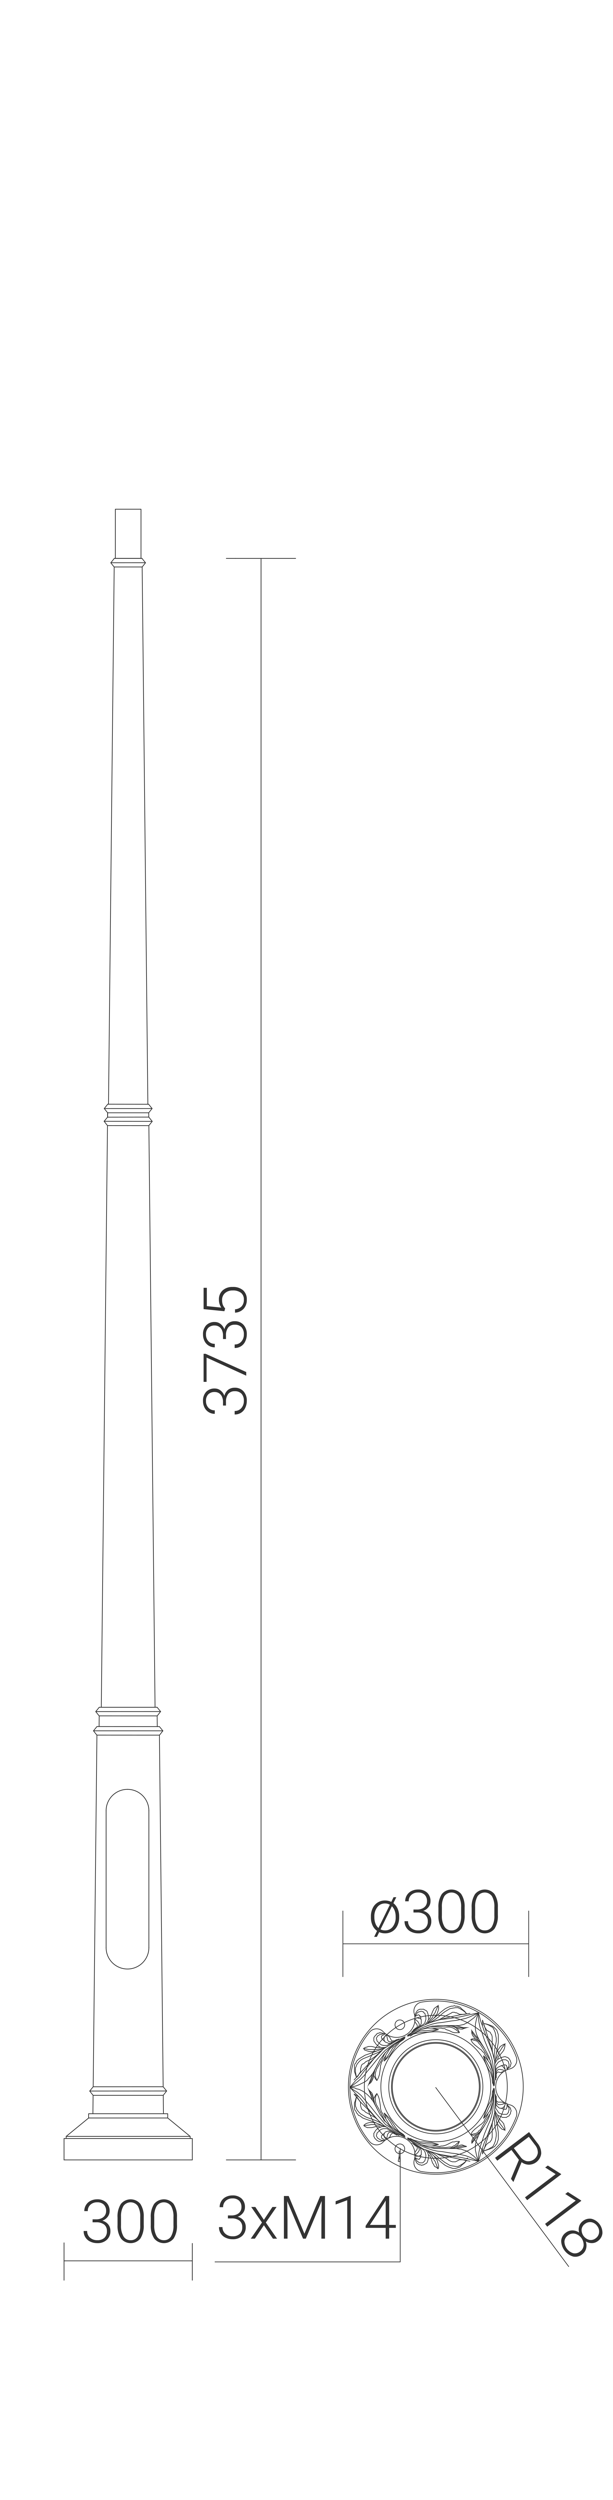 <svg xmlns="http://www.w3.org/2000/svg" viewBox="0 0 122.653 469.037" preserveAspectRatio="xMinYMin" height="500px">
  <title>SP-3W</title>
  <g>
    <path d="M87.15,417.447l26.67,35.889" style="fill: none;stroke: #333;stroke-miterlimit: 10;stroke-width: 0.142px"/>
    <polyline points="80.076 429.589 80.076 452.366 42.965 452.366" style="fill: none;stroke: #333;stroke-miterlimit: 10;stroke-width: 0.142px"/>
    <path d="M101.503,417.345a14.301,14.301,0,1,0-14.301,14.298,14.305,14.305,0,0,0,14.301-14.298" style="fill: none;stroke: #333;stroke-miterlimit: 10;stroke-width: 0.142px"/>
    <line x1="96.541" y1="403.974" x2="96.541" y2="405.096" style="fill: none;stroke: #333;stroke-miterlimit: 10;stroke-width: 0.142px"/>
    <polyline points="101.032 408.771 101.032 409.179 100.93 409.689 100.828 409.894 100.828 409.996 100.522 410.404 99.909 411.119 99.807 411.221 99.705 411.425 99.603 411.629 99.603 411.833" style="fill: none;stroke: #333;stroke-miterlimit: 10;stroke-width: 0.142px"/>
    <polyline points="98.99 412.445 99.399 411.425 99.603 411.017 99.807 410.506 100.113 410.098 100.419 409.587 101.032 408.771 100.726 408.873 100.113 409.281 99.909 409.587 99.705 409.894 99.501 410.2 99.297 410.812" style="fill: none;stroke: #333;stroke-miterlimit: 10;stroke-width: 0.142px"/>
    <polyline points="96.541 403.974 97.153 405.913 97.766 407.852 98.378 409.792 98.888 411.833" style="fill: none;stroke: #333;stroke-miterlimit: 10;stroke-width: 0.142px"/>
    <polyline points="96.745 404.688 97.255 404.79 97.766 404.994 98.276 405.3 98.48 405.402 98.684 405.607 98.888 406.015 99.092 406.525 99.195 407.138 99.297 407.648 99.297 408.261 99.195 408.771 98.99 409.792 98.99 410.302 98.888 410.914 98.888 411.935" style="fill: none;stroke: #333;stroke-miterlimit: 10;stroke-width: 0.142px"/>
    <polyline points="96.745 404.688 96.847 405.096 97.051 405.505 97.255 405.811 97.357 406.015 97.561 406.117 97.868 406.321 98.072 406.423 98.174 406.627 98.276 406.832 98.378 406.934 98.48 407.342 98.48 409.894 98.582 410.71" style="fill: none;stroke: #333;stroke-miterlimit: 10;stroke-width: 0.142px"/>
    <polyline points="96.745 404.688 97.357 404.79 97.97 404.994 98.48 405.198 98.786 405.402 98.99 405.607 99.399 406.015 99.501 406.321 99.603 406.627 99.705 406.934 99.705 408.465 99.603 409.077 99.399 410.2 98.99 412.65" style="fill: none;stroke: #333;stroke-miterlimit: 10;stroke-width: 0.142px"/>
    <polyline points="93.377 405.505 92.764 405.709 92.56 405.811 92.254 405.811 91.641 405.709 91.131 405.505" style="fill: none;stroke: #333;stroke-miterlimit: 10;stroke-width: 0.142px"/>
    <polyline points="90.212 405.096 91.743 405.505 92.152 405.505 92.56 405.607 92.968 405.607 93.377 405.505 92.764 405.505 92.254 405.402 91.233 405.096" style="fill: none;stroke: #333;stroke-miterlimit: 10;stroke-width: 0.142px"/>
    <polyline points="87.762 405.913 86.844 405.709 86.436 405.607 85.517 405.607 85.007 405.709 84.088 405.913" style="fill: none;stroke: #333;stroke-miterlimit: 10;stroke-width: 0.142px"/>
    <polyline points="83.067 403.259 83.067 402.851 83.271 402.442 83.374 402.34 83.475 402.136 83.578 402.034 83.782 401.932 83.986 401.83 84.803 401.83 84.905 401.932 85.109 402.034 85.313 402.136 85.415 402.238 85.517 402.442 85.619 402.749 85.721 403.157 85.721 403.974 85.619 404.076 85.619 404.28 85.313 404.586 85.109 404.892" style="fill: none;stroke: #333;stroke-miterlimit: 10;stroke-width: 0.142px"/>
    <polyline points="82.353 406.321 82.863 406.015 83.271 405.709 83.475 405.505 83.68 405.402 83.782 405.198 83.884 405.096 83.884 404.79 83.782 404.586 83.68 404.382 83.374 404.076 82.965 403.769 82.965 404.076 83.067 404.382 83.169 404.586 83.271 404.688 83.475 404.994 83.475 405.402 83.374 405.505 83.169 405.607 83.067 405.709 82.659 406.015" style="fill: none;stroke: #333;stroke-miterlimit: 10;stroke-width: 0.142px"/>
    <polyline points="82.965 403.361 83.169 403.055 83.374 402.749 83.475 402.544 83.68 402.442 83.782 402.34 83.986 402.34 84.19 402.238 84.394 402.238 84.598 402.34 84.7 402.34 84.803 402.544 85.007 402.647 85.109 403.055 85.211 403.463 85.211 403.871 85.109 404.178 85.007 404.586 84.803 404.79 84.496 404.994 83.782 405.402" style="fill: none;stroke: #333;stroke-miterlimit: 10;stroke-width: 0.142px"/>
    <polyline points="82.965 403.667 83.578 403.565 83.782 403.667 83.986 403.667 84.19 403.769 84.292 403.974 84.292 404.688 84.19 404.892 84.088 405.096 83.986 405.3 83.782 405.402 83.578 405.607 83.169 405.811" style="fill: none;stroke: #333;stroke-miterlimit: 10;stroke-width: 0.142px"/>
    <polyline points="84.292 403.974 84.19 403.667 84.19 403.361 83.986 403.157 83.986 403.055 83.884 403.055 83.782 402.953 83.68 402.953 83.475 403.055 83.271 403.157 82.965 403.361" style="fill: none;stroke: #333;stroke-miterlimit: 10;stroke-width: 0.142px"/>
    <polyline points="91.948 406.525 91.743 406.117 91.641 405.913 91.437 405.811 91.335 405.607 90.723 405.3 90.212 405.198 89.804 405.198 88.885 405.096" style="fill: none;stroke: #333;stroke-miterlimit: 10;stroke-width: 0.142px"/>
    <polyline points="94.091 402.647 92.05 402.953 90.11 403.361 88.069 403.871 86.129 404.484" style="fill: none;stroke: #333;stroke-miterlimit: 10;stroke-width: 0.142px"/>
    <polyline points="93.377 402.749 92.968 402.851 91.948 402.851 91.743 402.749 91.335 402.544 91.131 402.544 90.927 402.442 90.518 402.442 90.212 402.647 89.396 403.055 87.967 403.871 87.15 404.178" style="fill: none;stroke: #333;stroke-miterlimit: 10;stroke-width: 0.142px"/>
    <polyline points="91.948 406.525 90.927 406.525 90.518 406.423 89.906 406.117 89.294 405.913 88.987 405.709 88.579 405.709 88.273 405.607 86.538 405.607" style="fill: none;stroke: #333;stroke-miterlimit: 10;stroke-width: 0.142px"/>
    <polyline points="91.948 406.525 91.335 406.015 90.723 405.607 90.416 405.505 90.008 405.402 89.192 405.402 87.661 405.3 86.129 405.3" style="fill: none;stroke: #333;stroke-miterlimit: 10;stroke-width: 0.142px"/>
    <polyline points="94.397 406.117 94.397 406.627 94.499 406.934 94.601 407.138 95.01 407.648 95.418 408.056" style="fill: none;stroke: #333;stroke-miterlimit: 10;stroke-width: 0.142px"/>
    <path d="M80.975,404.943a.97.97,0,1,0-.97.969.97.97,0,0,0,.97-.969" style="fill: none;stroke: #333;stroke-miterlimit: 10;stroke-width: 0.142px"/>
    <path d="M76.664,406.317a1.818,1.818,0,0,0-2.718.096" style="fill: none;stroke: #333;stroke-miterlimit: 10;stroke-width: 0.142px"/>
    <polyline points="76.943 412.139 77.453 411.629 77.964 411.119 78.78 409.894 79.188 409.281 79.699 408.771 79.903 408.465 80.822 407.852" style="fill: none;stroke: #333;stroke-miterlimit: 10;stroke-width: 0.142px"/>
    <polyline points="76.841 412.241 77.147 411.323 77.249 410.914 77.555 410.506 77.76 410.098 78.066 409.689 78.78 409.077" style="fill: none;stroke: #333;stroke-miterlimit: 10;stroke-width: 0.142px"/>
    <polyline points="76.841 412.241 77.76 410.914 78.168 410.302 78.576 409.587 79.699 408.465 80.311 408.056 81.026 407.648" style="fill: none;stroke: #333;stroke-miterlimit: 10;stroke-width: 0.142px"/>
    <polyline points="76.943 409.587 75.922 409.792 75.31 409.894 73.779 409.894 72.758 409.689 72.962 409.996 73.268 410.098 73.575 410.2 73.983 410.302 74.697 410.302 75.31 410.2" style="fill: none;stroke: #333;stroke-miterlimit: 10;stroke-width: 0.142px"/>
    <polyline points="72.758 409.689 73.064 409.485 73.473 409.383 73.677 409.281 74.391 409.281 75.208 409.485 75.922 409.485 76.126 409.383" style="fill: none;stroke: #333;stroke-miterlimit: 10;stroke-width: 0.142px"/>
    <polyline points="76.943 408.261 76.637 407.954 76.433 407.75 76.331 407.546 76.331 407.24 76.535 407.036 76.841 406.934 77.045 406.73" style="fill: none;stroke: #333;stroke-miterlimit: 10;stroke-width: 0.142px"/>
    <polyline points="77.045 406.73 76.739 406.73 76.331 406.832 76.126 406.832 75.922 406.934 75.82 407.036 75.616 407.138 75.514 407.24 75.412 407.444 75.31 407.648 75.31 407.75 75.412 407.954 75.412 408.158 76.024 408.771 76.331 408.975 76.739 409.077 77.453 409.077 77.76 408.873 78.474 408.567" style="fill: none;stroke: #333;stroke-miterlimit: 10;stroke-width: 0.142px"/>
    <polyline points="79.903 407.75 79.393 407.954 78.882 408.261 78.678 408.363 77.964 408.363 77.76 408.261 77.657 408.158 77.555 407.954 77.453 407.444 77.351 406.934" style="fill: none;stroke: #333;stroke-miterlimit: 10;stroke-width: 0.142px"/>
    <polyline points="77.351 406.934 77.657 407.138 77.862 407.342 78.066 407.546 78.066 407.648 78.27 407.954 78.372 408.158 78.882 408.158 79.495 407.852" style="fill: none;stroke: #333;stroke-miterlimit: 10;stroke-width: 0.142px"/>
    <polyline points="77.249 406.934 76.943 407.342 76.841 407.648 76.841 408.056 76.943 408.158 77.045 408.363 77.249 408.465 77.555 408.567 77.76 408.669 78.066 408.669 78.27 408.567 79.087 408.158" style="fill: none;stroke: #333;stroke-miterlimit: 10;stroke-width: 0.142px"/>
    <polyline points="76.943 406.73 76.126 406.525 75.922 406.525 75.82 406.627 75.616 406.627 75.412 406.73 75.31 406.934 75.106 407.036 75.004 407.24 74.901 407.342 74.8 407.546 74.8 408.158 74.901 408.363 75.004 408.465 75.208 408.771 75.514 409.077 75.82 409.281 76.229 409.485 76.943 409.485 77.351 409.383" style="fill: none;stroke: #333;stroke-miterlimit: 10;stroke-width: 0.142px"/>
    <path d="M76.664,406.317a3.697,3.697,0,0,0,6.223-3.592" style="fill: none;stroke: #333;stroke-miterlimit: 10;stroke-width: 0.142px"/>
    <polyline points="87.762 405.913 86.334 406.321 85.517 406.423 84.803 406.423 83.374 406.627 82.965 406.73 82.659 406.832 82.047 407.24" style="fill: none;stroke: #333;stroke-miterlimit: 10;stroke-width: 0.142px"/>
    <polyline points="87.762 405.913 86.231 406.015 85.415 406.117 84.7 406.117 83.884 406.219 83.578 406.321 83.169 406.525 81.74 407.138" style="fill: none;stroke: #333;stroke-miterlimit: 10;stroke-width: 0.142px"/>
    <polyline points="93.377 402.749 92.968 402.238 92.458 401.83 92.05 401.422 91.743 401.32 91.437 401.218 91.131 401.218 90.927 401.115 90.621 401.218 90.314 401.218 90.008 401.32 89.702 401.422 89.09 401.728 88.681 402.034 88.171 402.442 87.252 403.259 85.415 404.79" style="fill: none;stroke: #333;stroke-miterlimit: 10;stroke-width: 0.142px"/>
    <polyline points="93.377 402.749 92.968 402.34 92.56 402.034 92.05 401.728 91.845 401.626 91.641 401.524 91.131 401.524 90.518 401.626 90.008 401.728 88.987 402.34 88.579 402.647 87.762 403.361 87.354 403.667 86.946 403.974 86.027 404.484" style="fill: none;stroke: #333;stroke-miterlimit: 10;stroke-width: 0.142px"/>
    <polyline points="85.517 404.688 86.129 403.871 86.538 403.463 86.742 402.953 87.048 402.544 87.252 402.034 87.661 401.115 87.354 401.32 86.946 401.626 86.844 401.728 86.742 401.932 86.538 402.34 86.231 403.157 86.129 403.361 86.027 403.565 85.925 403.769 85.721 403.871" style="fill: none;stroke: #333;stroke-miterlimit: 10;stroke-width: 0.142px"/>
    <polyline points="87.661 401.115 87.762 401.422 87.762 401.728 87.661 402.136 87.558 402.442 87.456 402.749 87.252 403.055 86.844 403.565" style="fill: none;stroke: #333;stroke-miterlimit: 10;stroke-width: 0.142px"/>
    <path d="M84.328,400.42a1.817,1.817,0,0,0-1.441,2.305" style="fill: none;stroke: #333;stroke-miterlimit: 10;stroke-width: 0.142px"/>
    <polyline points="95.724 402.544 92.05 403.361 90.11 403.667 88.273 403.871 87.354 404.076 86.436 404.382 85.619 404.688 84.7 405.096 83.884 405.505 83.067 406.015 81.536 407.036" style="fill: none;stroke: #333;stroke-miterlimit: 10;stroke-width: 0.142px"/>
    <polyline points="95.724 402.544 95.112 403.259 94.805 403.565 94.397 403.871 93.989 404.178 93.581 404.484 92.764 404.892 92.254 404.994 91.845 405.096 87.967 405.096 86.946 405.198 86.538 405.198 86.027 405.3 84.19 405.913 83.374 406.321 81.638 407.24" style="fill: none;stroke: #333;stroke-miterlimit: 10;stroke-width: 0.142px"/>
    <polyline points="95.724 402.544 94.908 402.953 93.989 403.361 93.172 403.667 92.254 403.871 91.233 404.076 90.314 404.178 88.477 404.484 87.456 404.586 86.538 404.79 85.619 405.096 84.803 405.402 83.884 405.811 83.067 406.219 81.434 407.24" style="fill: none;stroke: #333;stroke-miterlimit: 10;stroke-width: 0.142px"/>
    <path d="M103.29,411.364a17.185,17.185,0,0,0-18.962-10.944" style="fill: none;stroke: #333;stroke-miterlimit: 10;stroke-width: 0.142px"/>
    <polyline points="94.193 407.852 94.908 408.056 95.316 408.158 95.622 408.363 95.826 408.669 96.132 408.975 96.541 409.587 98.174 412.241" style="fill: none;stroke: #333;stroke-miterlimit: 10;stroke-width: 0.142px"/>
    <polyline points="94.193 407.852 94.499 408.465 95.01 408.975 96.03 409.792 96.337 409.996 96.541 410.302 96.847 410.506 96.949 410.812 97.357 411.425 97.664 412.037" style="fill: none;stroke: #333;stroke-miterlimit: 10;stroke-width: 0.142px"/>
    <polyline points="96.235 408.669 95.214 407.444 94.908 407.138 94.703 406.832 94.499 406.525 94.397 406.117 94.703 406.525 95.01 406.934 95.724 407.75" style="fill: none;stroke: #333;stroke-miterlimit: 10;stroke-width: 0.142px"/>
    <polyline points="94.193 407.852 94.601 407.75 94.805 407.75 95.01 407.852 95.214 407.852 95.418 407.954 95.826 408.261 96.132 408.567 96.439 408.975 96.949 409.689" style="fill: none;stroke: #333;stroke-miterlimit: 10;stroke-width: 0.142px"/>
    <polyline points="99.195 416.018 99.195 414.895 99.297 414.589 99.297 414.385 99.399 414.181 99.501 414.079 99.603 413.976 99.705 413.874 100.113 413.874 100.624 413.976 101.032 414.181" style="fill: none;stroke: #333;stroke-miterlimit: 10;stroke-width: 0.142px"/>
    <polyline points="101.032 414.181 100.419 414.385 100.317 414.487 100.113 414.487 99.705 414.385 99.603 414.385 99.501 414.487 99.399 414.589 99.297 414.793 99.297 415.61" style="fill: none;stroke: #333;stroke-miterlimit: 10;stroke-width: 0.142px"/>
    <path d="M102.41,417.396a.969.969,0,1,0,0,0" style="fill: none;stroke: #333;stroke-miterlimit: 10;stroke-width: 0.142px"/>
    <polyline points="96.745 423.673 97.357 423.061 97.664 422.653 97.97 422.244 98.174 421.836 98.276 421.428 98.582 420.509" style="fill: none;stroke: #333;stroke-miterlimit: 10;stroke-width: 0.142px"/>
    <polyline points="100.215 421.632 100.522 421.734 100.828 421.836 101.236 421.836 101.338 421.734 101.338 421.632 101.44 421.428 101.44 420.815 101.542 421.122 101.746 421.428 101.848 421.632 101.848 422.04 101.746 422.244 101.746 422.449 101.644 422.55 101.542 422.755 101.338 422.857 100.624 422.857 100.215 422.755 99.807 422.55 99.603 422.244 99.399 421.938 99.195 421.632 99.195 420.509" style="fill: none;stroke: #333;stroke-miterlimit: 10;stroke-width: 0.142px"/>
    <polyline points="101.134 420.713 100.93 421.224 100.726 421.428 100.624 421.53 100.419 421.632 100.011 421.632 99.807 421.53 99.603 421.326 99.399 421.122 99.195 420.713 99.195 419.795" style="fill: none;stroke: #333;stroke-miterlimit: 10;stroke-width: 0.142px"/>
    <polyline points="101.032 420.611 100.726 420.509 100.419 420.407 99.603 420.407 99.501 420.305 99.399 420.203 99.297 420.101 99.297 419.182" style="fill: none;stroke: #333;stroke-miterlimit: 10;stroke-width: 0.142px"/>
    <polyline points="101.44 420.917 101.746 421.224 102.053 421.53 102.155 421.632 102.155 421.836 102.257 422.04 102.257 422.244 102.155 422.449 102.155 422.653 102.053 422.857 101.951 422.959 101.848 423.163 101.44 423.367 101.338 423.469 100.522 423.469 100.215 423.265 99.807 423.163 99.501 422.959 99.399 422.755 99.297 422.653 99.092 422.244 98.99 421.938" style="fill: none;stroke: #333;stroke-miterlimit: 10;stroke-width: 0.142px"/>
    <path d="M103.29,423.349a1.818,1.818,0,0,0-1.276-2.4" style="fill: none;stroke: #333;stroke-miterlimit: 10;stroke-width: 0.142px"/>
    <polyline points="96.745 423.673 96.949 422.959 97.153 422.244 97.459 421.53 97.766 420.917 98.174 420.203 98.378 419.488 98.48 419.182 98.48 418.774 98.582 418.059" style="fill: none;stroke: #333;stroke-miterlimit: 10;stroke-width: 0.142px"/>
    <polyline points="96.745 423.673 97.459 422.346 97.766 421.632 98.174 420.917 98.378 420.203 98.48 419.795 98.582 419.386 98.684 418.672 98.684 417.855" style="fill: none;stroke: #333;stroke-miterlimit: 10;stroke-width: 0.142px"/>
    <polyline points="99.195 418.876 99.195 419.897 99.297 420.203 99.297 420.407 99.399 420.611 99.501 420.713 99.603 420.815 99.705 420.917 100.113 420.917 100.624 420.815 101.032 420.611" style="fill: none;stroke: #333;stroke-miterlimit: 10;stroke-width: 0.142px"/>
    <path d="M102.013,413.765a3.695,3.695,0,0,0,0,7.184" style="fill: none;stroke: #333;stroke-miterlimit: 10;stroke-width: 0.142px"/>
    <line x1="96.541" y1="430.818" x2="96.541" y2="429.696" style="fill: none;stroke: #333;stroke-miterlimit: 10;stroke-width: 0.142px"/>
    <polyline points="101.032 426.021 100.419 425.817 100.113 425.511 99.909 425.306 99.705 425 99.501 424.694 99.297 424.082" style="fill: none;stroke: #333;stroke-miterlimit: 10;stroke-width: 0.142px"/>
    <polyline points="96.745 430.206 96.847 429.696 97.051 429.389 97.255 428.981 97.357 428.879 97.561 428.675 97.868 428.471 98.072 428.369 98.174 428.165 98.276 428.062 98.378 427.858 98.48 427.45 98.48 424.898 98.582 424.082" style="fill: none;stroke: #333;stroke-miterlimit: 10;stroke-width: 0.142px"/>
    <polyline points="98.99 422.346 99.399 423.367 99.603 423.878 99.807 424.286 100.113 424.796 100.419 425.204 101.032 426.021 101.032 425.613 100.93 425.204 100.828 425 100.828 424.796 100.522 424.388 99.909 423.775 99.807 423.571 99.705 423.367 99.603 423.163 99.603 422.959" style="fill: none;stroke: #333;stroke-miterlimit: 10;stroke-width: 0.142px"/>
    <polyline points="96.745 430.206 97.97 429.798 98.48 429.593 98.786 429.389 98.99 429.287 99.195 428.981 99.399 428.777 99.501 428.471 99.603 428.165 99.705 427.858 99.705 426.429 99.603 425.817 99.399 424.592 98.99 422.244" style="fill: none;stroke: #333;stroke-miterlimit: 10;stroke-width: 0.142px"/>
    <polyline points="96.745 430.206 97.766 429.798 98.276 429.491 98.48 429.389 98.684 429.185 98.888 428.777 99.092 428.267 99.195 427.756 99.297 427.144 99.297 426.633 99.195 426.021 98.99 425 98.99 424.49 98.888 423.98 98.888 422.857" style="fill: none;stroke: #333;stroke-miterlimit: 10;stroke-width: 0.142px"/>
    <polyline points="96.541 430.818 97.153 428.879 97.766 426.94 98.378 425 98.888 422.959" style="fill: none;stroke: #333;stroke-miterlimit: 10;stroke-width: 0.142px"/>
    <polyline points="95.724 432.247 96.235 430.512 96.541 429.593 96.847 428.675 97.561 426.94 98.276 425.102 98.582 424.286 98.786 423.367 98.99 422.449 98.99 421.53 99.092 420.509 99.092 419.591 98.888 417.651" style="fill: none;stroke: #333;stroke-miterlimit: 10;stroke-width: 0.142px"/>
    <polyline points="95.724 432.247 95.724 431.329 95.826 430.41 96.03 429.491 96.337 428.573 96.643 427.654 96.949 426.736 97.664 425 98.072 424.082 98.378 423.163 98.582 422.244 98.684 421.326 98.786 420.407 98.786 417.549" style="fill: none;stroke: #333;stroke-miterlimit: 10;stroke-width: 0.142px"/>
    <polyline points="75.004 413.874 74.493 415.406 74.391 415.814 74.187 416.222 73.983 416.528 73.779 416.835 73.983 416.324 74.187 415.814 74.493 414.793" style="fill: none;stroke: #333;stroke-miterlimit: 10;stroke-width: 0.142px"/>
    <polyline points="73.779 416.835 74.187 416.528 74.391 416.222 74.493 416.018 74.697 415.508 74.8 414.895" style="fill: none;stroke: #333;stroke-miterlimit: 10;stroke-width: 0.142px"/>
    <polyline points="71.329 419.284 71.635 419.693 71.84 419.999 72.044 420.305 72.146 420.509 72.146 421.122 72.248 421.428 72.248 421.53 72.35 421.734 72.452 421.938 72.86 422.142 73.166 422.449 73.575 422.653 74.289 423.061 75.004 423.469 75.616 423.98" style="fill: none;stroke: #333;stroke-miterlimit: 10;stroke-width: 0.142px"/>
    <polyline points="71.329 419.284 71.227 419.897 71.125 420.407 71.125 421.224 71.227 421.428 71.329 421.734 71.431 421.938 71.737 422.346 72.146 422.755 73.166 423.367 73.677 423.571 74.595 423.878 75.616 424.286 76.535 424.796" style="fill: none;stroke: #333;stroke-miterlimit: 10;stroke-width: 0.142px"/>
    <polyline points="70.819 418.774 72.146 420.407 73.575 421.836 75.004 423.367 76.433 424.796" style="fill: none;stroke: #333;stroke-miterlimit: 10;stroke-width: 0.142px"/>
    <line x1="70.819" y1="418.774" x2="71.84" y2="419.386" style="fill: none;stroke: #333;stroke-miterlimit: 10;stroke-width: 0.142px"/>
    <polyline points="75.412 418.672 75.106 419.08 75.004 419.284 74.901 419.488 74.8 419.693 74.8 419.897 74.901 420.407 75.004 420.815 75.616 422.04" style="fill: none;stroke: #333;stroke-miterlimit: 10;stroke-width: 0.142px"/>
    <polyline points="75.004 420.917 74.493 419.386 74.391 418.978 74.187 418.672 73.983 418.263 73.779 417.957 73.983 418.468 74.187 418.978 74.493 419.999" style="fill: none;stroke: #333;stroke-miterlimit: 10;stroke-width: 0.142px"/>
    <polyline points="73.779 417.957 74.391 418.57 74.493 418.774 74.697 419.386 74.8 419.897" style="fill: none;stroke: #333;stroke-miterlimit: 10;stroke-width: 0.142px"/>
    <polyline points="75.412 418.672 75.718 419.284 75.82 419.591 75.922 419.999 76.024 420.611 76.126 421.326 76.126 421.632 76.229 422.04 76.331 422.346 76.535 422.653 76.841 423.265 77.249 423.775" style="fill: none;stroke: #333;stroke-miterlimit: 10;stroke-width: 0.142px"/>
    <polyline points="75.412 418.672 75.106 419.488 75.106 420.203 75.208 420.611 75.31 420.917 75.718 421.632 76.433 423.061 77.147 424.388" style="fill: none;stroke: #333;stroke-miterlimit: 10;stroke-width: 0.142px"/>
    <polyline points="90.212 429.696 91.743 429.389 92.152 429.287 92.56 429.185 92.968 429.185 93.377 429.287" style="fill: none;stroke: #333;stroke-miterlimit: 10;stroke-width: 0.142px"/>
    <polyline points="93.377 429.287 92.764 429.389 91.233 429.696" style="fill: none;stroke: #333;stroke-miterlimit: 10;stroke-width: 0.142px"/>
    <polyline points="93.377 429.287 92.764 429.083 92.56 428.981 92.254 428.981 91.641 429.185 91.131 429.287" style="fill: none;stroke: #333;stroke-miterlimit: 10;stroke-width: 0.142px"/>
    <polyline points="94.397 428.675 94.397 428.165 94.499 427.858 94.601 427.654 95.418 426.837" style="fill: none;stroke: #333;stroke-miterlimit: 10;stroke-width: 0.142px"/>
    <polyline points="87.762 428.879 86.844 429.083 86.436 429.185 85.517 429.185 85.007 429.083 84.088 428.879" style="fill: none;stroke: #333;stroke-miterlimit: 10;stroke-width: 0.142px"/>
    <polyline points="91.948 428.267 91.743 428.675 91.641 428.879 91.437 429.083 91.335 429.185 91.131 429.287 90.723 429.491 90.212 429.593 89.804 429.696 88.885 429.696" style="fill: none;stroke: #333;stroke-miterlimit: 10;stroke-width: 0.142px"/>
    <polyline points="91.948 428.267 91.335 428.777 91.029 429.083 90.723 429.185 90.416 429.389 90.008 429.389 89.192 429.491 86.129 429.491" style="fill: none;stroke: #333;stroke-miterlimit: 10;stroke-width: 0.142px"/>
    <polyline points="91.948 428.267 91.233 428.267 90.927 428.369 90.518 428.369 89.294 428.981 88.987 429.083 88.579 429.185 88.273 429.185 87.967 429.287 87.252 429.185 86.538 429.185" style="fill: none;stroke: #333;stroke-miterlimit: 10;stroke-width: 0.142px"/>
    <polyline points="84.292 430.818 84.19 431.125 84.19 431.431 83.986 431.635 83.986 431.737 83.884 431.839 83.68 431.839 83.475 431.737 83.271 431.635 82.965 431.431" style="fill: none;stroke: #333;stroke-miterlimit: 10;stroke-width: 0.142px"/>
    <polyline points="87.661 433.778 87.762 433.37 87.762 433.064 87.661 432.758 87.558 432.349 87.456 432.043 87.252 431.737 86.844 431.227" style="fill: none;stroke: #333;stroke-miterlimit: 10;stroke-width: 0.142px"/>
    <polyline points="87.661 433.778 87.354 433.472 86.946 433.268 86.844 433.064 86.742 432.86 86.538 432.554 86.231 431.635 86.129 431.431 86.027 431.227 85.925 431.125 85.721 430.92" style="fill: none;stroke: #333;stroke-miterlimit: 10;stroke-width: 0.142px"/>
    <polyline points="93.377 432.043 92.968 431.941 91.948 431.941 91.743 432.043 91.131 432.349 90.518 432.349 90.212 432.247 89.804 432.043 89.396 431.737 88.681 431.329 87.967 431.022 87.15 430.614" style="fill: none;stroke: #333;stroke-miterlimit: 10;stroke-width: 0.142px"/>
    <polyline points="94.091 432.247 92.05 431.839 90.11 431.431 88.069 430.92 86.129 430.308" style="fill: none;stroke: #333;stroke-miterlimit: 10;stroke-width: 0.142px"/>
    <polyline points="93.377 432.043 92.968 432.452 92.56 432.758 92.05 433.064 91.641 433.268 91.131 433.268 90.518 433.166 90.008 433.064 88.987 432.452 87.762 431.533 87.354 431.125 86.946 430.818 86.027 430.308" style="fill: none;stroke: #333;stroke-miterlimit: 10;stroke-width: 0.142px"/>
    <polyline points="93.377 432.043 92.968 432.554 92.458 432.962 92.05 433.37 91.743 433.472 91.437 433.574 91.131 433.676 90.621 433.676 90.314 433.574 90.008 433.472 89.702 433.37 89.09 433.064 88.681 432.758 88.171 432.349 87.252 431.533 85.415 430.002" style="fill: none;stroke: #333;stroke-miterlimit: 10;stroke-width: 0.142px"/>
    <polyline points="85.517 430.104 86.129 430.92 86.538 431.431 86.742 431.839 87.048 432.247 87.661 433.778" style="fill: none;stroke: #333;stroke-miterlimit: 10;stroke-width: 0.142px"/>
    <polyline points="82.965 431.431 83.169 431.737 83.374 432.043 83.475 432.247 83.68 432.349 83.782 432.452 83.986 432.554 84.598 432.554 84.7 432.452 84.803 432.349 85.007 432.145 85.109 431.737 85.211 431.329 85.211 431.022 85.109 430.614 85.007 430.308 84.803 430.002 84.496 429.798 83.782 429.389" style="fill: none;stroke: #333;stroke-miterlimit: 10;stroke-width: 0.142px"/>
    <polyline points="83.067 431.635 83.067 431.941 83.271 432.349 83.374 432.554 83.475 432.656 83.578 432.758 83.782 432.86 83.986 432.962 84.19 432.962 84.394 433.064 84.598 432.962 84.803 432.962 84.905 432.86 85.109 432.758 85.313 432.656 85.415 432.554 85.517 432.349 85.619 432.043 85.721 431.635 85.721 430.92 85.619 430.716 85.619 430.512 85.313 430.206 85.109 429.9" style="fill: none;stroke: #333;stroke-miterlimit: 10;stroke-width: 0.142px"/>
    <polyline points="82.353 428.573 82.863 428.777 83.271 429.083 83.475 429.287 83.68 429.389 83.782 429.593 83.884 429.798 83.884 430.104 83.782 430.206 83.68 430.41 82.965 431.125" style="fill: none;stroke: #333;stroke-miterlimit: 10;stroke-width: 0.142px"/>
    <polyline points="82.965 431.125 82.965 430.716 83.067 430.41 83.169 430.206 83.271 430.104 83.475 429.798 83.475 429.389 83.374 429.287 83.169 429.185 83.067 429.083 82.659 428.777" style="fill: none;stroke: #333;stroke-miterlimit: 10;stroke-width: 0.142px"/>
    <polyline points="82.965 431.227 83.782 431.227 83.986 431.125 84.19 431.022 84.292 430.92 84.292 430.104 84.19 429.9 84.088 429.696 83.986 429.491 83.782 429.389 83.578 429.287 83.169 428.981" style="fill: none;stroke: #333;stroke-miterlimit: 10;stroke-width: 0.142px"/>
    <polyline points="77.249 427.858 76.943 427.45 76.841 427.246 76.841 426.837 76.943 426.633 77.045 426.429 77.249 426.327 77.555 426.225 78.27 426.225 78.474 426.327 79.087 426.633" style="fill: none;stroke: #333;stroke-miterlimit: 10;stroke-width: 0.142px"/>
    <polyline points="76.943 426.633 76.637 426.837 76.433 427.042 76.331 427.246 76.331 427.552 76.535 427.756 76.841 427.858 77.045 428.062" style="fill: none;stroke: #333;stroke-miterlimit: 10;stroke-width: 0.142px"/>
    <polyline points="79.903 427.144 79.393 426.837 78.882 426.633 78.678 426.531 78.474 426.429 77.964 426.429 77.76 426.531 77.657 426.736 77.555 426.837 77.453 427.348 77.351 427.858 77.657 427.654 77.862 427.45 78.066 427.348 78.066 427.144 78.27 426.837 78.372 426.736 78.474 426.633 78.78 426.633 78.882 426.736 79.087 426.837 79.495 427.042" style="fill: none;stroke: #333;stroke-miterlimit: 10;stroke-width: 0.142px"/>
    <path d="M80.975,429.747a.97.97,0,1,0-.97.969.97.97,0,0,0,.97-.969" style="fill: none;stroke: #333;stroke-miterlimit: 10;stroke-width: 0.142px"/>
    <polyline points="72.758 425.102 73.064 425.306 73.473 425.511 74.391 425.511 75.208 425.306 75.922 425.306 76.126 425.409" style="fill: none;stroke: #333;stroke-miterlimit: 10;stroke-width: 0.142px"/>
    <polyline points="76.943 428.062 76.535 428.165 76.126 428.267 75.82 428.267 75.616 428.165 75.412 428.062 75.004 427.654 74.901 427.45 74.8 427.246 74.8 426.633 74.901 426.531 75.004 426.327 75.208 426.021 75.514 425.715 75.82 425.511 76.229 425.409 76.331 425.306 76.943 425.306 77.351 425.409" style="fill: none;stroke: #333;stroke-miterlimit: 10;stroke-width: 0.142px"/>
    <polyline points="77.045 428.062 76.331 428.062 76.126 427.96 75.922 427.858 75.82 427.756 75.616 427.654 75.514 427.552 75.412 427.348 75.31 427.144 75.31 427.042 75.412 426.837 75.412 426.633 75.718 426.327 76.024 426.021 76.331 425.817 76.739 425.715 77.453 425.715 77.76 425.919 78.474 426.327" style="fill: none;stroke: #333;stroke-miterlimit: 10;stroke-width: 0.142px"/>
    <path d="M73.946,428.301a1.818,1.818,0,0,0,2.718.096" style="fill: none;stroke: #333;stroke-miterlimit: 10;stroke-width: 0.142px"/>
    <path d="M82.887,431.989a3.697,3.697,0,0,0-6.223-3.592" style="fill: none;stroke: #333;stroke-miterlimit: 10;stroke-width: 0.142px"/>
    <path d="M82.887,431.989a1.817,1.817,0,0,0,1.441,2.305" style="fill: none;stroke: #333;stroke-miterlimit: 10;stroke-width: 0.142px"/>
    <polyline points="87.762 428.879 86.231 428.777 85.415 428.777 84.7 428.675 83.884 428.573 83.578 428.471 83.169 428.267 81.74 427.654" style="fill: none;stroke: #333;stroke-miterlimit: 10;stroke-width: 0.142px"/>
    <polyline points="87.762 428.879 86.334 428.471 85.517 428.471 84.803 428.369 84.088 428.369 83.374 428.165 82.965 428.062 82.659 427.96 82.047 427.654" style="fill: none;stroke: #333;stroke-miterlimit: 10;stroke-width: 0.142px"/>
    <polyline points="76.943 425.204 75.922 425 75.31 425 74.8 424.898 74.289 424.898 73.779 425 72.758 425.102" style="fill: none;stroke: #333;stroke-miterlimit: 10;stroke-width: 0.142px"/>
    <polyline points="72.758 425.102 72.962 424.898 73.268 424.694 73.575 424.592 73.983 424.49 74.697 424.49 75.31 424.592" style="fill: none;stroke: #333;stroke-miterlimit: 10;stroke-width: 0.142px"/>
    <polyline points="71.329 419.284 71.125 419.999 70.921 420.611 70.921 421.734 71.023 422.04 71.227 422.244 71.329 422.55 71.533 422.755 71.737 423.061 72.044 423.163 72.554 423.571 73.064 423.775 73.677 423.98 74.8 424.388 77.045 425.306" style="fill: none;stroke: #333;stroke-miterlimit: 10;stroke-width: 0.142px"/>
    <polyline points="70.002 417.447 71.227 418.774 71.942 419.488 72.554 420.203 73.677 421.734 75.514 423.878 76.126 424.49 76.841 425.102 79.291 426.633 81.026 427.45" style="fill: none;stroke: #333;stroke-miterlimit: 10;stroke-width: 0.142px"/>
    <polyline points="70.002 417.447 70.921 417.549 71.329 417.753 71.84 417.855 72.656 418.263 73.064 418.57 73.473 418.876 74.085 419.488 74.391 419.897 74.697 420.305 75.616 422.04 76.024 422.857 76.637 423.673 76.841 424.082 77.249 424.388 77.862 425.102 78.678 425.715 79.393 426.225 81.026 427.246" style="fill: none;stroke: #333;stroke-miterlimit: 10;stroke-width: 0.142px"/>
    <polyline points="70.002 417.447 70.717 417.957 71.533 418.468 72.248 419.08 74.085 421.224 75.31 422.755 77.147 424.898 77.964 425.409 78.678 426.021 79.495 426.531 81.128 427.45" style="fill: none;stroke: #333;stroke-miterlimit: 10;stroke-width: 0.142px"/>
    <polyline points="76.943 422.653 77.964 423.673 79.188 425.511 79.699 426.123 79.903 426.327 80.822 426.94" style="fill: none;stroke: #333;stroke-miterlimit: 10;stroke-width: 0.142px"/>
    <polyline points="76.841 422.55 77.147 423.469 77.249 423.878 77.555 424.286 77.76 424.694 78.066 425.102 78.78 425.817" style="fill: none;stroke: #333;stroke-miterlimit: 10;stroke-width: 0.142px"/>
    <polyline points="76.841 422.55 77.76 423.878 78.168 424.49 78.576 425.204 79.087 425.817 79.393 426.021 79.699 426.327 80.311 426.736 81.026 427.144" style="fill: none;stroke: #333;stroke-miterlimit: 10;stroke-width: 0.142px"/>
    <polyline points="95.724 432.247 94.908 431.839 93.989 431.431 93.172 431.125 92.254 430.92 91.233 430.716 90.314 430.614 88.477 430.308 87.456 430.206 86.538 430.002 85.619 429.696 84.803 429.389 83.884 428.981 83.067 428.573 81.434 427.552" style="fill: none;stroke: #333;stroke-miterlimit: 10;stroke-width: 0.142px"/>
    <polyline points="95.724 432.247 95.112 431.533 94.805 431.227 93.581 430.308 93.172 430.104 92.764 430.002 92.254 429.798 91.845 429.798 91.335 429.696 86.946 429.696 86.538 429.593 86.027 429.491 85.109 429.287 84.19 428.879 83.374 428.471 81.638 427.552" style="fill: none;stroke: #333;stroke-miterlimit: 10;stroke-width: 0.142px"/>
    <polyline points="95.724 432.247 92.05 431.431 90.11 431.227 88.273 430.92 87.354 430.716 86.436 430.41 85.619 430.104 84.7 429.798 83.067 428.777 81.536 427.756" style="fill: none;stroke: #333;stroke-miterlimit: 10;stroke-width: 0.142px"/>
    <path d="M84.328,434.294a17.181,17.181,0,0,0,18.962-10.945" style="fill: none;stroke: #333;stroke-miterlimit: 10;stroke-width: 0.142px"/>
    <polyline points="94.193 426.94 94.499 426.327 94.703 426.123 95.01 425.817 95.52 425.409 96.03 425 96.337 424.796 96.541 424.592 96.847 424.286 96.949 423.98 97.357 423.367 97.664 422.755" style="fill: none;stroke: #333;stroke-miterlimit: 10;stroke-width: 0.142px"/>
    <polyline points="94.193 426.94 94.908 426.736 95.316 426.633 95.622 426.429 95.826 426.123 96.132 425.919 96.541 425.204 98.174 422.55" style="fill: none;stroke: #333;stroke-miterlimit: 10;stroke-width: 0.142px"/>
    <polyline points="95.724 432.247 95.418 431.329 95.316 430.92 95.214 430.41 95.112 430.002 95.112 428.981 95.214 428.573 95.316 428.062 95.52 427.654 95.724 427.144 95.928 426.736 97.459 424.286 97.868 423.367 97.97 422.959 98.174 422.55 98.378 421.632 98.582 420.611 98.684 419.693 98.684 417.753" style="fill: none;stroke: #333;stroke-miterlimit: 10;stroke-width: 0.142px"/>
    <polyline points="94.397 428.675 94.703 428.267 95.01 427.858 95.724 427.144" style="fill: none;stroke: #333;stroke-miterlimit: 10;stroke-width: 0.142px"/>
    <polyline points="94.193 426.94 94.601 427.042 94.805 427.042 95.01 426.94 95.214 426.94 95.418 426.837 95.826 426.531 96.132 426.225 96.439 425.817 96.949 425.102" style="fill: none;stroke: #333;stroke-miterlimit: 10;stroke-width: 0.142px"/>
    <polyline points="96.235 426.225 95.214 427.348 94.908 427.654 94.703 427.96 94.499 428.369 94.397 428.675" style="fill: none;stroke: #333;stroke-miterlimit: 10;stroke-width: 0.142px"/>
    <path d="M95.897,417.345a8.696,8.696,0,1,0-8.696,8.694,8.698,8.698,0,0,0,8.696-8.694" style="fill: none;stroke: #333;stroke-miterlimit: 10;stroke-width: 0.142px"/>
    <path d="M96.079,417.345a8.878,8.878,0,1,0-8.878,8.876,8.879,8.879,0,0,0,8.878-8.876" style="fill: none;stroke: #333;stroke-miterlimit: 10;stroke-width: 0.142px"/>
    <path d="M96.616,417.345a9.414,9.414,0,1,0-9.414,9.412,9.416,9.416,0,0,0,9.414-9.412" style="fill: none;stroke: #333;stroke-miterlimit: 10;stroke-width: 0.142px"/>
    <path d="M98.198,417.345a10.997,10.997,0,1,0-10.997,10.994,11,11,0,0,0,10.997-10.994" style="fill: none;stroke: #333;stroke-miterlimit: 10;stroke-width: 0.142px"/>
    <path d="M104.693,417.345A17.492,17.492,0,1,0,87.201,434.832a17.496,17.496,0,0,0,17.492-17.488" style="fill: none;stroke: #333;stroke-miterlimit: 10;stroke-width: 0.142px"/>
    <polyline points="75.412 416.12 75.106 415.712 75.004 415.508 74.901 415.304 74.8 415.099 74.8 414.895 74.901 414.487 75.004 413.976 75.616 412.752" style="fill: none;stroke: #333;stroke-miterlimit: 10;stroke-width: 0.142px"/>
    <path d="M73.946,406.413a17.174,17.174,0,0,0,0,21.889" style="fill: none;stroke: #333;stroke-miterlimit: 10;stroke-width: 0.142px"/>
    <polyline points="71.329 415.508 71.635 415.201 71.84 414.793 72.044 414.487 72.146 414.283 72.146 413.67 72.248 413.466 72.248 413.262 72.35 413.058 72.452 412.854 72.86 412.65 73.166 412.343 73.575 412.139 74.289 411.833 75.004 411.323 75.616 410.812" style="fill: none;stroke: #333;stroke-miterlimit: 10;stroke-width: 0.142px"/>
    <polyline points="70.002 417.447 70.717 416.937 71.533 416.324 72.248 415.712 72.86 415.099 73.473 414.283 74.085 413.568 75.31 412.037 75.922 411.323 76.535 410.608 77.147 409.996 77.964 409.383 78.678 408.873 81.128 407.342" style="fill: none;stroke: #333;stroke-miterlimit: 10;stroke-width: 0.142px"/>
    <polyline points="70.002 417.447 70.921 417.243 71.329 417.141 71.84 416.937 73.064 416.324 73.473 416.018 73.779 415.61 74.085 415.304 74.391 414.895 74.697 414.487 75.616 412.752 76.024 411.935 76.637 411.119 76.841 410.812 77.249 410.404 77.862 409.689 78.678 409.077 79.393 408.567 81.026 407.546" style="fill: none;stroke: #333;stroke-miterlimit: 10;stroke-width: 0.142px"/>
    <polyline points="70.002 417.447 71.227 416.018 71.942 415.406 72.554 414.589 73.677 413.16 74.901 411.629 75.514 410.914 76.126 410.302 76.841 409.689 79.291 408.158 81.026 407.342" style="fill: none;stroke: #333;stroke-miterlimit: 10;stroke-width: 0.142px"/>
    <polyline points="70.819 416.018 72.146 414.487 73.575 412.956 76.433 410.098" style="fill: none;stroke: #333;stroke-miterlimit: 10;stroke-width: 0.142px"/>
    <polyline points="71.329 415.508 71.227 414.895 71.125 414.385 71.125 413.568 71.227 413.364 71.329 413.058 71.431 412.854 71.737 412.445 72.146 412.037 72.656 411.731 73.677 411.323 74.595 410.914 75.616 410.506 76.535 409.996" style="fill: none;stroke: #333;stroke-miterlimit: 10;stroke-width: 0.142px"/>
    <polyline points="71.329 415.508 70.921 414.283 70.921 413.058 71.023 412.752 71.227 412.548 71.329 412.241 71.737 411.833 72.044 411.629 73.064 411.017 73.677 410.812 77.045 409.587" style="fill: none;stroke: #333;stroke-miterlimit: 10;stroke-width: 0.142px"/>
    <polyline points="75.412 416.12 75.106 415.304 75.106 414.589 75.208 414.283 75.31 413.874 75.718 413.16 76.433 411.833 77.147 410.404" style="fill: none;stroke: #333;stroke-miterlimit: 10;stroke-width: 0.142px"/>
    <polyline points="75.412 416.12 75.718 415.508 75.82 415.201 75.922 414.895 76.024 414.181 76.126 413.466 76.126 413.16 76.229 412.854 76.331 412.445 76.535 412.139 76.841 411.629 77.249 411.017" style="fill: none;stroke: #333;stroke-miterlimit: 10;stroke-width: 0.142px"/>
    <polyline points="100.215 413.16 100.522 413.058 100.828 412.956 101.134 412.956 101.236 413.058 101.338 413.058 101.338 413.16 101.44 413.364 101.44 413.976" style="fill: none;stroke: #333;stroke-miterlimit: 10;stroke-width: 0.142px"/>
    <polyline points="101.134 414.079 100.93 413.67 100.726 413.466 100.624 413.262 100.419 413.16 100.215 413.16 99.603 413.466 99.399 413.67 99.195 414.079 99.195 415.099" style="fill: none;stroke: #333;stroke-miterlimit: 10;stroke-width: 0.142px"/>
    <path d="M102.014,413.765a1.818,1.818,0,0,0,1.276-2.401" style="fill: none;stroke: #333;stroke-miterlimit: 10;stroke-width: 0.142px"/>
    <polyline points="101.44 413.874 101.746 413.568 102.053 413.364 102.155 413.16 102.155 412.956 102.257 412.752 102.257 412.548 102.155 412.343 102.155 412.241 102.053 412.037 101.951 411.833 101.644 411.527 101.44 411.425 101.338 411.425 101.134 411.323 100.93 411.323 100.522 411.425 100.215 411.527 99.807 411.731 99.501 411.935 99.399 412.037 99.297 412.241 99.092 412.548 98.99 412.956" style="fill: none;stroke: #333;stroke-miterlimit: 10;stroke-width: 0.142px"/>
    <polyline points="96.745 411.119 97.459 412.548 97.766 413.16 98.174 413.874 98.378 414.589 98.48 414.997 98.582 415.406 98.684 416.222 98.684 416.937" style="fill: none;stroke: #333;stroke-miterlimit: 10;stroke-width: 0.142px"/>
    <polyline points="96.745 411.221 96.949 411.935 97.153 412.548 97.459 413.262 97.766 413.874 98.174 414.589 98.378 415.304 98.48 415.61 98.48 416.018 98.582 416.732" style="fill: none;stroke: #333;stroke-miterlimit: 10;stroke-width: 0.142px"/>
    <polyline points="96.745 411.119 97.357 411.731 97.664 412.139 97.97 412.548 98.174 412.956 98.276 413.364 98.582 414.283" style="fill: none;stroke: #333;stroke-miterlimit: 10;stroke-width: 0.142px"/>
    <polyline points="101.44 413.976 101.542 413.67 101.746 413.364 101.848 413.16 101.848 412.752 101.746 412.548 101.746 412.343 101.644 412.241 101.542 412.139 101.338 412.037 101.236 411.935 100.624 411.935 99.807 412.343 99.603 412.548 99.399 412.854 99.195 413.16 99.195 414.283" style="fill: none;stroke: #333;stroke-miterlimit: 10;stroke-width: 0.142px"/>
    <polyline points="95.724 402.544 95.724 403.463 95.826 404.382 96.03 405.402 96.337 406.219 96.643 407.138 96.949 408.056 97.664 409.792 98.072 410.71 98.378 411.629 98.582 412.548 98.684 413.466 98.786 414.385 98.786 417.243" style="fill: none;stroke: #333;stroke-miterlimit: 10;stroke-width: 0.142px"/>
    <polyline points="95.724 402.544 95.418 403.463 95.316 403.871 95.214 404.382 95.112 404.892 95.112 405.811 95.214 406.321 95.316 406.73 95.52 407.24 95.928 408.056 96.949 409.689 97.459 410.608 97.868 411.425 97.97 411.833 98.174 412.343 98.378 413.262 98.582 414.181 98.684 415.099 98.684 417.039" style="fill: none;stroke: #333;stroke-miterlimit: 10;stroke-width: 0.142px"/>
    <polyline points="95.724 402.544 96.235 404.382 96.541 405.198 96.847 406.117 97.561 407.954 98.276 409.689 98.582 410.608 98.786 411.425 98.99 412.343 98.99 413.364 99.092 414.283 99.092 415.201 98.888 417.141" style="fill: none;stroke: #333;stroke-miterlimit: 10;stroke-width: 0.142px"/>
    <line x1="79.668" y1="432.285" x2="80.076" y2="432.285" style="fill: none;stroke: #333;stroke-miterlimit: 10;stroke-width: 0.142px"/>
    <line x1="93.25" y1="431.748" x2="93.618" y2="431.57" style="fill: none;stroke: #333;stroke-miterlimit: 10;stroke-width: 0.142px"/>
    <polyline points="79.668 432.285 79.872 431.162 80.076 432.285" style="fill: none;stroke: #333;stroke-miterlimit: 10;stroke-width: 0.142px"/>
    <line x1="79.872" y1="430.142" x2="79.872" y2="431.162" style="fill: none;stroke: #333;stroke-miterlimit: 10;stroke-width: 0.142px"/>
    <g>
      <line x1="68.646" y1="388.75" x2="105.796" y2="388.75" style="fill: none;stroke: #333;stroke-miterlimit: 10;stroke-width: 0.142px"/>
      <line x1="68.607" y1="395.373" x2="68.607" y2="382.128" style="fill: none;stroke: #333;stroke-miterlimit: 10;stroke-width: 0.142px"/>
      <line x1="105.784" y1="395.373" x2="105.784" y2="382.128" style="fill: none;stroke: #333;stroke-miterlimit: 10;stroke-width: 0.142px"/>
    </g>
  </g>
  <g>
    <line x1="21.71" y1="220.83" x2="22.847" y2="113.391" style="fill: none;stroke: #333;stroke-linecap: round;stroke-linejoin: round;stroke-width: 0.15px"/>
    <line x1="29.586" y1="220.843" x2="28.444" y2="113.391" style="fill: none;stroke: #333;stroke-linecap: round;stroke-linejoin: round;stroke-width: 0.15px"/>
    <line x1="18.645" y1="417.341" x2="19.393" y2="347.01" style="fill: none;stroke: #333;stroke-linecap: round;stroke-linejoin: round;stroke-width: 0.15px"/>
    <line x1="32.646" y1="417.337" x2="31.898" y2="347.018" style="fill: none;stroke: #333;stroke-linecap: round;stroke-linejoin: round;stroke-width: 0.15px"/>
    <line x1="13.241" y1="427.264" x2="38.05" y2="427.264" style="fill: none;stroke: #333;stroke-linecap: round;stroke-linejoin: round;stroke-width: 0.15px"/>
    <line x1="12.813" y1="427.692" x2="38.478" y2="427.692" style="fill: none;stroke: #333;stroke-linecap: round;stroke-linejoin: round;stroke-width: 0.15px"/>
    <line x1="12.813" y1="431.969" x2="38.478" y2="431.969" style="fill: none;stroke: #333;stroke-linecap: round;stroke-linejoin: round;stroke-width: 0.15px"/>
    <polyline points="32.704 422.73 33.559 422.73 33.559 423.585 38.05 427.264 38.05 427.692" style="fill: none;stroke: #333;stroke-linecap: round;stroke-linejoin: round;stroke-width: 0.15px"/>
    <polyline points="18.588 422.73 17.732 422.73 17.732 423.585" style="fill: none;stroke: #333;stroke-linecap: round;stroke-linejoin: round;stroke-width: 0.15px"/>
    <polyline points="17.732 423.585 13.241 427.264 13.241 427.692" style="fill: none;stroke: #333;stroke-linecap: round;stroke-linejoin: round;stroke-width: 0.15px"/>
    <line x1="12.813" y1="431.969" x2="12.813" y2="427.692" style="fill: none;stroke: #333;stroke-linecap: round;stroke-linejoin: round;stroke-width: 0.15px"/>
    <line x1="17.732" y1="423.585" x2="33.559" y2="423.585" style="fill: none;stroke: #333;stroke-linecap: round;stroke-linejoin: round;stroke-width: 0.15px"/>
    <line x1="32.704" y1="422.73" x2="32.664" y2="419.048" style="fill: none;stroke: #333;stroke-linecap: round;stroke-linejoin: round;stroke-width: 0.15px"/>
    <line x1="33.34" y1="418.184" x2="32.664" y2="419.048" style="fill: none;stroke: #333;stroke-linecap: round;stroke-linejoin: round;stroke-width: 0.15px"/>
    <line x1="32.646" y1="417.337" x2="33.34" y2="418.184" style="fill: none;stroke: #333;stroke-linecap: round;stroke-linejoin: round;stroke-width: 0.15px"/>
    <line x1="18.645" y1="417.341" x2="17.952" y2="418.196" style="fill: none;stroke: #333;stroke-linecap: round;stroke-linejoin: round;stroke-width: 0.15px"/>
    <line x1="17.952" y1="418.196" x2="18.627" y2="419.051" style="fill: none;stroke: #333;stroke-linecap: round;stroke-linejoin: round;stroke-width: 0.15px"/>
    <line x1="18.588" y1="422.73" x2="18.627" y2="419.051" style="fill: none;stroke: #333;stroke-linecap: round;stroke-linejoin: round;stroke-width: 0.15px"/>
    <line x1="18.645" y1="417.341" x2="32.646" y2="417.337" style="fill: none;stroke: #333;stroke-linecap: round;stroke-linejoin: round;stroke-width: 0.15px"/>
    <line x1="18.627" y1="419.051" x2="32.664" y2="419.052" style="fill: none;stroke: #333;stroke-linecap: round;stroke-linejoin: round;stroke-width: 0.15px"/>
    <line x1="18.588" y1="422.73" x2="32.704" y2="422.73" style="fill: none;stroke: #333;stroke-linecap: round;stroke-linejoin: round;stroke-width: 0.15px"/>
    <line x1="17.952" y1="418.196" x2="33.34" y2="418.184" style="fill: none;stroke: #333;stroke-linecap: round;stroke-linejoin: round;stroke-width: 0.15px"/>
    <line x1="38.478" y1="431.969" x2="38.478" y2="427.692" style="fill: none;stroke: #333;stroke-linecap: round;stroke-linejoin: round;stroke-width: 0.15px"/>
    <line x1="20.268" y1="341.444" x2="21.505" y2="225.113" style="fill: none;stroke: #333;stroke-linecap: round;stroke-linejoin: round;stroke-width: 0.15px"/>
    <line x1="31.024" y1="341.444" x2="29.786" y2="225.11" style="fill: none;stroke: #333;stroke-linecap: round;stroke-linejoin: round;stroke-width: 0.15px"/>
    <line x1="19.826" y1="345.299" x2="19.848" y2="343.164" style="fill: none;stroke: #333;stroke-linecap: round;stroke-linejoin: round;stroke-width: 0.15px"/>
    <line x1="31.466" y1="345.307" x2="31.443" y2="343.168" style="fill: none;stroke: #333;stroke-linecap: round;stroke-linejoin: round;stroke-width: 0.15px"/>
    <line x1="32.587" y1="346.154" x2="31.912" y2="347.018" style="fill: none;stroke: #333;stroke-linecap: round;stroke-linejoin: round;stroke-width: 0.15px"/>
    <line x1="31.894" y1="345.307" x2="32.587" y2="346.154" style="fill: none;stroke: #333;stroke-linecap: round;stroke-linejoin: round;stroke-width: 0.15px"/>
    <line x1="18.704" y1="346.154" x2="19.38" y2="347.01" style="fill: none;stroke: #333;stroke-linecap: round;stroke-linejoin: round;stroke-width: 0.15px"/>
    <line x1="19.398" y1="345.299" x2="18.704" y2="346.154" style="fill: none;stroke: #333;stroke-linecap: round;stroke-linejoin: round;stroke-width: 0.15px"/>
    <line x1="18.704" y1="346.154" x2="32.587" y2="346.154" style="fill: none;stroke: #333;stroke-linecap: round;stroke-linejoin: round;stroke-width: 0.15px"/>
    <line x1="19.38" y1="347.01" x2="31.912" y2="347.018" style="fill: none;stroke: #333;stroke-linecap: round;stroke-linejoin: round;stroke-width: 0.15px"/>
    <line x1="19.398" y1="345.299" x2="31.894" y2="345.307" style="fill: none;stroke: #333;stroke-linecap: round;stroke-linejoin: round;stroke-width: 0.15px"/>
    <line x1="32.132" y1="342.299" x2="31.457" y2="343.164" style="fill: none;stroke: #333;stroke-linecap: round;stroke-linejoin: round;stroke-width: 0.15px"/>
    <line x1="31.438" y1="341.444" x2="32.132" y2="342.299" style="fill: none;stroke: #333;stroke-linecap: round;stroke-linejoin: round;stroke-width: 0.15px"/>
    <line x1="19.159" y1="342.308" x2="19.835" y2="343.164" style="fill: none;stroke: #333;stroke-linecap: round;stroke-linejoin: round;stroke-width: 0.15px"/>
    <line x1="19.853" y1="341.444" x2="19.159" y2="342.308" style="fill: none;stroke: #333;stroke-linecap: round;stroke-linejoin: round;stroke-width: 0.15px"/>
    <line x1="19.159" y1="342.308" x2="32.132" y2="342.299" style="fill: none;stroke: #333;stroke-linecap: round;stroke-linejoin: round;stroke-width: 0.15px"/>
    <line x1="19.853" y1="341.444" x2="31.438" y2="341.444" style="fill: none;stroke: #333;stroke-linecap: round;stroke-linejoin: round;stroke-width: 0.15px"/>
    <line x1="19.835" y1="343.164" x2="31.457" y2="343.168" style="fill: none;stroke: #333;stroke-linecap: round;stroke-linejoin: round;stroke-width: 0.15px"/>
    <line x1="20.272" y1="341.444" x2="31.019" y2="341.444" style="fill: none;stroke: #333;stroke-linecap: round;stroke-linejoin: round;stroke-width: 0.15px"/>
    <line x1="21.528" y1="223.414" x2="20.835" y2="224.252" style="fill: none;stroke: #333;stroke-linecap: round;stroke-linejoin: round;stroke-width: 0.15px"/>
    <line x1="29.768" y1="223.41" x2="30.457" y2="224.266" style="fill: none;stroke: #333;stroke-linecap: round;stroke-linejoin: round;stroke-width: 0.15px"/>
    <line x1="20.835" y1="224.252" x2="30.457" y2="224.266" style="fill: none;stroke: #333;stroke-linecap: round;stroke-linejoin: round;stroke-width: 0.15px"/>
    <line x1="21.505" y1="225.113" x2="29.786" y2="225.121" style="fill: none;stroke: #333;stroke-linecap: round;stroke-linejoin: round;stroke-width: 0.15px"/>
    <line x1="20.835" y1="224.252" x2="21.514" y2="225.125" style="fill: none;stroke: #333;stroke-linecap: round;stroke-linejoin: round;stroke-width: 0.15px"/>
    <line x1="30.457" y1="224.266" x2="29.777" y2="225.121" style="fill: none;stroke: #333;stroke-linecap: round;stroke-linejoin: round;stroke-width: 0.15px"/>
    <line x1="21.555" y1="220.83" x2="29.741" y2="220.844" style="fill: none;stroke: #333;stroke-linecap: round;stroke-linejoin: round;stroke-width: 0.15px"/>
    <line x1="21.533" y1="222.55" x2="29.759" y2="222.55" style="fill: none;stroke: #333;stroke-linecap: round;stroke-linejoin: round;stroke-width: 0.15px"/>
    <line x1="21.523" y1="223.428" x2="29.768" y2="223.41" style="fill: none;stroke: #333;stroke-linecap: round;stroke-linejoin: round;stroke-width: 0.15px"/>
    <line x1="20.861" y1="221.703" x2="30.43" y2="221.699" style="fill: none;stroke: #333;stroke-linecap: round;stroke-linejoin: round;stroke-width: 0.15px"/>
    <line x1="20.862" y1="221.703" x2="21.542" y2="222.559" style="fill: none;stroke: #333;stroke-linecap: round;stroke-linejoin: round;stroke-width: 0.15px"/>
    <line x1="21.528" y1="223.414" x2="21.537" y2="222.553" style="fill: none;stroke: #333;stroke-linecap: round;stroke-linejoin: round;stroke-width: 0.15px"/>
    <line x1="21.523" y1="223.42" x2="21.533" y2="222.547" style="fill: none;stroke: #333;stroke-linecap: round;stroke-linejoin: round;stroke-width: 0.15px"/>
    <line x1="21.555" y1="220.83" x2="20.862" y2="221.703" style="fill: none;stroke: #333;stroke-linecap: round;stroke-linejoin: round;stroke-width: 0.15px"/>
    <line x1="30.43" y1="221.699" x2="29.759" y2="222.55" style="fill: none;stroke: #333;stroke-linecap: round;stroke-linejoin: round;stroke-width: 0.15px"/>
    <line x1="29.768" y1="223.41" x2="29.759" y2="222.55" style="fill: none;stroke: #333;stroke-linecap: round;stroke-linejoin: round;stroke-width: 0.15px"/>
    <line x1="29.741" y1="220.844" x2="30.43" y2="221.699" style="fill: none;stroke: #333;stroke-linecap: round;stroke-linejoin: round;stroke-width: 0.15px"/>
    <polyline points="23.079 101.839 23.079 111.677 28.212 111.677 28.212 101.839 23.079 101.839" style="fill: none;stroke: #333;stroke-linecap: round;stroke-linejoin: round;stroke-width: 0.15px"/>
    <line x1="22.865" y1="111.677" x2="28.426" y2="111.677" style="fill: none;stroke: #333;stroke-linecap: round;stroke-linejoin: round;stroke-width: 0.15px"/>
    <line x1="22.833" y1="113.391" x2="28.451" y2="113.391" style="fill: none;stroke: #333;stroke-linecap: round;stroke-linejoin: round;stroke-width: 0.15px"/>
    <line x1="22.183" y1="112.543" x2="29.105" y2="112.54" style="fill: none;stroke: #333;stroke-linecap: round;stroke-linejoin: round;stroke-width: 0.15px"/>
    <line x1="22.865" y1="111.685" x2="22.865" y2="111.677" style="fill: none;stroke: #333;stroke-linecap: round;stroke-linejoin: round;stroke-width: 0.15px"/>
    <line x1="22.865" y1="111.685" x2="22.172" y2="112.558" style="fill: none;stroke: #333;stroke-linecap: round;stroke-linejoin: round;stroke-width: 0.15px"/>
    <line x1="22.172" y1="112.558" x2="22.851" y2="113.413" style="fill: none;stroke: #333;stroke-linecap: round;stroke-linejoin: round;stroke-width: 0.15px"/>
    <line x1="29.115" y1="112.554" x2="28.436" y2="113.409" style="fill: none;stroke: #333;stroke-linecap: round;stroke-linejoin: round;stroke-width: 0.15px"/>
    <line x1="28.426" y1="111.698" x2="29.115" y2="112.554" style="fill: none;stroke: #333;stroke-linecap: round;stroke-linejoin: round;stroke-width: 0.15px"/>
    <line x1="28.426" y1="111.698" x2="28.426" y2="111.677" style="fill: none;stroke: #333;stroke-linecap: round;stroke-linejoin: round;stroke-width: 0.15px"/>
    <g>
      <path d="M25.509,357.859a4.277,4.277,0,0,0-4.277,4.277" style="fill: none;stroke: #333;stroke-linecap: round;stroke-linejoin: round;stroke-width: 0.15px"/>
      <line x1="21.232" y1="362.136" x2="21.232" y2="389.512" style="fill: none;stroke: #333;stroke-linecap: round;stroke-linejoin: round;stroke-width: 0.15px"/>
      <path d="M21.232,389.512a4.277,4.277,0,0,0,4.277,4.277" style="fill: none;stroke: #333;stroke-linecap: round;stroke-linejoin: round;stroke-width: 0.15px"/>
      <path d="M25.509,393.79a4.277,4.277,0,0,0,4.277-4.277" style="fill: none;stroke: #333;stroke-linecap: round;stroke-linejoin: round;stroke-width: 0.15px"/>
      <line x1="29.787" y1="389.512" x2="29.787" y2="362.136" style="fill: none;stroke: #333;stroke-linecap: round;stroke-linejoin: round;stroke-width: 0.15px"/>
      <path d="M29.787,362.136a4.277,4.277,0,0,0-4.277-4.277" style="fill: none;stroke: #333;stroke-linecap: round;stroke-linejoin: round;stroke-width: 0.15px"/>
    </g>
    <line x1="45.284" y1="111.677" x2="59.154" y2="111.677" style="fill: none;stroke: #333;stroke-linecap: round;stroke-linejoin: round;stroke-width: 0.15px"/>
    <line x1="12.813" y1="448.553" x2="12.813" y2="456.025" style="fill: none;stroke: #333;stroke-linecap: round;stroke-linejoin: round;stroke-width: 0.15px"/>
    <line x1="12.813" y1="452.153" x2="38.478" y2="452.153" style="fill: none;stroke: #333;stroke-linecap: round;stroke-linejoin: round;stroke-width: 0.15px"/>
    <line x1="38.478" y1="448.67" x2="38.478" y2="456.025" style="fill: none;stroke: #333;stroke-linecap: round;stroke-linejoin: round;stroke-width: 0.15px"/>
    <line x1="47.097" y1="111.677" x2="47.097" y2="111.677" style="fill: none;stroke: #333;stroke-linecap: round;stroke-linejoin: round;stroke-width: 0.15px"/>
    <line x1="45.284" y1="431.969" x2="59.154" y2="431.969" style="fill: none;stroke: #333;stroke-linecap: round;stroke-linejoin: round;stroke-width: 0.15px"/>
    <line x1="52.232" y1="111.677" x2="52.232" y2="431.969" style="fill: none;stroke: #333;stroke-linecap: round;stroke-linejoin: round;stroke-width: 0.15px"/>
    <line x1="52.232" y1="431.969" x2="52.232" y2="431.969" style="fill: none;stroke: #333;stroke-linecap: round;stroke-linejoin: round;stroke-width: 0.15px"/>
  </g>
  <g>
    <g>
      <path d="M74.21,383.276a3.731,3.731,0,0,1,.354-1.646,2.663,2.663,0,0,1,2.47-1.547,2.86,2.86,0,0,1,1.254.281l.457-.938h.551l-.586,1.195a2.794,2.794,0,0,1,.855,1.107,3.77,3.77,0,0,1,.305,1.547v.193a3.743,3.743,0,0,1-.357,1.652,2.662,2.662,0,0,1-1.002,1.137,2.729,2.729,0,0,1-1.465.398,2.846,2.846,0,0,1-1.172-.24l-.463.943h-.551l.58-1.189a2.748,2.748,0,0,1-.908-1.113,3.744,3.744,0,0,1-.322-1.588Zm.697.193a3.404,3.404,0,0,0,.208,1.201,2.242,2.242,0,0,0,.612.914l2.279-4.652a1.921,1.921,0,0,0-.973-.252,1.879,1.879,0,0,0-1.535.735,2.976,2.976,0,0,0-.592,1.925Zm4.26-.193A3.309,3.309,0,0,0,78.974,382.139a2.424,2.424,0,0,0-.562-.902l-2.268,4.629a1.99,1.99,0,0,0,.902.199,1.877,1.877,0,0,0,1.532-.729,2.971,2.971,0,0,0,.589-1.925Z" style="fill: #333"/>
      <path d="M82.73,381.893h.727a2.438,2.438,0,0,0,1.055-.214,1.608,1.608,0,0,0,.688-.586,1.562,1.562,0,0,0,.237-.858,1.734,1.734,0,0,0-.463-1.283,1.8,1.8,0,0,0-1.33-.463,1.906,1.906,0,0,0-1.345.483,1.651,1.651,0,0,0-.524,1.274h-.703a2.28,2.28,0,0,1,.334-1.21,2.244,2.244,0,0,1,.926-.847,2.87,2.87,0,0,1,1.312-.299,2.55,2.55,0,0,1,1.828.633,2.275,2.275,0,0,1,.668,1.734,1.847,1.847,0,0,1-.39,1.134,2.335,2.335,0,0,1-1.069.776,2.195,2.195,0,0,1,1.207.765,2.08,2.08,0,0,1,.41,1.292,2.3,2.3,0,0,1-.715,1.764,2.685,2.685,0,0,1-1.91.668,3.191,3.191,0,0,1-1.397-.305,2.256,2.256,0,0,1-1.333-2.127h.703a1.705,1.705,0,0,0,.568,1.327,2.095,2.095,0,0,0,1.459.513,2.013,2.013,0,0,0,1.415-.466,1.743,1.743,0,0,0,.507-1.351,1.595,1.595,0,0,0-.548-1.307,2.489,2.489,0,0,0-1.614-.451h-.703Z" style="fill: #333"/>
      <path d="M92.966,382.983a4.722,4.722,0,0,1-.662,2.739,2.507,2.507,0,0,1-3.891.018,4.547,4.547,0,0,1-.691-2.669v-1.529a4.634,4.634,0,0,1,.668-2.725,2.529,2.529,0,0,1,3.885-.032,4.466,4.466,0,0,1,.691,2.634Zm-.703-1.529a4.164,4.164,0,0,0-.478-2.215,1.764,1.764,0,0,0-2.874-.018,4.03,4.03,0,0,0-.492,2.162v1.676a4.157,4.157,0,0,0,.495,2.232,1.604,1.604,0,0,0,1.438.773,1.581,1.581,0,0,0,1.421-.756,4.174,4.174,0,0,0,.489-2.215Z" style="fill: #333"/>
      <path d="M99.617,382.983a4.722,4.722,0,0,1-.662,2.739,2.507,2.507,0,0,1-3.891.018,4.547,4.547,0,0,1-.691-2.669v-1.529a4.634,4.634,0,0,1,.668-2.725,2.529,2.529,0,0,1,3.885-.032,4.466,4.466,0,0,1,.691,2.634Zm-.703-1.529a4.164,4.164,0,0,0-.478-2.215,1.764,1.764,0,0,0-2.874-.018,4.03,4.03,0,0,0-.492,2.162v1.676a4.157,4.157,0,0,0,.495,2.232,1.604,1.604,0,0,0,1.438.773,1.581,1.581,0,0,0,1.421-.756,4.174,4.174,0,0,0,.489-2.215Z" style="fill: #333"/>
    </g>
    <g>
      <path d="M103.827,431.956l-1.497-1.976-2.835,2.147-.438-.578,6.8-5.152,1.674,2.209a3.171,3.171,0,0,1,.761,2.1,2.525,2.525,0,0,1-2.453,2.219,2.458,2.458,0,0,1-1.469-.505l-1.607,3.894-.061.047-.464-.612Zm-1.012-2.344,1.334,1.762a2.047,2.047,0,0,0,1.293.851,1.949,1.949,0,0,0,2.17-1.674,2.377,2.377,0,0,0-.575-1.585l-1.228-1.621Z" style="fill: #333"/>
      <path d="M105.471,440.017l-.425-.561,6.128-4.643-2.088-1.328.522-.396,2.614,1.665.071.093Z" style="fill: #333"/>
      <path d="M109.487,445.318l-.424-.561,6.127-4.643-2.088-1.328.523-.396,2.614,1.665.071.093Z" style="fill: #333"/>
      <path d="M119.617,448.199a1.944,1.944,0,0,1-1.179.409,2.265,2.265,0,0,1-1.23-.347,2.493,2.493,0,0,1,.066,1.435,2.046,2.046,0,0,1-.769,1.141,2.18,2.18,0,0,1-1.834.456,3.362,3.362,0,0,1-2.386-3.145,2.178,2.178,0,0,1,.939-1.641,2.099,2.099,0,0,1,1.291-.441,2.373,2.373,0,0,1,1.361.438,2.167,2.167,0,0,1,.006-1.269,1.988,1.988,0,0,1,.719-1.016,2.177,2.177,0,0,1,1.758-.475,2.918,2.918,0,0,1,2.182,2.89A2.171,2.171,0,0,1,119.617,448.199Zm-3.54,2.08a1.685,1.685,0,0,0,.7-1.244,2.323,2.323,0,0,0-1.745-2.316,1.687,1.687,0,0,0-1.391.348,1.655,1.655,0,0,0-.705,1.219,2.474,2.474,0,0,0,1.771,2.342A1.642,1.642,0,0,0,116.077,450.279Zm3.12-2.644a1.625,1.625,0,0,0,.668-1.142,1.786,1.786,0,0,0-.39-1.325,1.805,1.805,0,0,0-1.156-.745,1.634,1.634,0,0,0-1.287.354,1.568,1.568,0,0,0-.663,1.124,2.057,2.057,0,0,0,1.565,2.062A1.557,1.557,0,0,0,119.197,447.635Z" style="fill: #333"/>
    </g>
    <g>
      <path d="M45.603,443.071h.727a2.438,2.438,0,0,0,1.055-.214,1.608,1.608,0,0,0,.688-.586,1.562,1.562,0,0,0,.237-.858,1.734,1.734,0,0,0-.463-1.283,1.8,1.8,0,0,0-1.33-.463,1.906,1.906,0,0,0-1.345.483,1.651,1.651,0,0,0-.524,1.274h-.703a2.28,2.28,0,0,1,.334-1.21,2.244,2.244,0,0,1,.926-.847,2.87,2.87,0,0,1,1.312-.299,2.55,2.55,0,0,1,1.828.633,2.275,2.275,0,0,1,.668,1.734,1.847,1.847,0,0,1-.39,1.134,2.335,2.335,0,0,1-1.069.776,2.195,2.195,0,0,1,1.207.765,2.08,2.08,0,0,1,.41,1.292,2.3,2.3,0,0,1-.715,1.764,2.685,2.685,0,0,1-1.91.668,3.191,3.191,0,0,1-1.397-.305,2.256,2.256,0,0,1-1.333-2.127h.703a1.705,1.705,0,0,0,.568,1.327,2.095,2.095,0,0,0,1.459.513,2.013,2.013,0,0,0,1.415-.466,1.743,1.743,0,0,0,.507-1.351,1.595,1.595,0,0,0-.548-1.307,2.489,2.489,0,0,0-1.614-.451h-.703Z" style="fill: #333"/>
      <path d="M52.798,443.95l1.711-2.572h.832l-2.15,3.111,2.244,3.229h-.826l-1.805-2.684-1.805,2.684h-.826l2.238-3.229-2.15-3.111h.826Z" style="fill: #333"/>
      <path d="M57.761,439.186l3.146,7.529,3.158-7.529h.961v8.531H64.306v-3.715l.059-3.809-3.176,7.523h-.557L57.468,440.223l.059,3.756v3.738H56.806v-8.531Z" style="fill: #333"/>
      <path d="M70.177,447.717H69.474v-7.688l-2.32.861v-.656l2.906-1.078h.117Z" style="fill: #333"/>
      <path d="M77.87,444.969h1.33v.592H77.87v2.156h-.703v-2.156H73.154v-.398l3.949-5.977h.768Zm-3.855,0h3.152v-4.875l-.311.539Z" style="fill: #333"/>
    </g>
    <g>
      <path d="M44.62,281.1v-.727a2.438,2.438,0,0,0-.214-1.055,1.608,1.608,0,0,0-.586-.688,1.562,1.562,0,0,0-.858-.237,1.734,1.734,0,0,0-1.283.463,1.8,1.8,0,0,0-.463,1.33,1.906,1.906,0,0,0,.483,1.345,1.651,1.651,0,0,0,1.274.524v.703a2.28,2.28,0,0,1-1.21-.334,2.244,2.244,0,0,1-.847-.926,2.87,2.87,0,0,1-.299-1.312,2.55,2.55,0,0,1,.633-1.828,2.275,2.275,0,0,1,1.734-.668,1.847,1.847,0,0,1,1.134.39,2.335,2.335,0,0,1,.776,1.069,2.195,2.195,0,0,1,.765-1.207,2.08,2.08,0,0,1,1.292-.41,2.3,2.3,0,0,1,1.764.715,2.685,2.685,0,0,1,.668,1.91,3.191,3.191,0,0,1-.305,1.397,2.256,2.256,0,0,1-2.127,1.333v-.703a1.705,1.705,0,0,0,1.327-.568,2.095,2.095,0,0,0,.513-1.459,2.013,2.013,0,0,0-.466-1.415,1.743,1.743,0,0,0-1.351-.507,1.595,1.595,0,0,0-1.307.548,2.489,2.489,0,0,0-.451,1.614v.703Z" style="fill: #333"/>
      <path d="M41.14,270.752l8.127,3.645v.732l-7.934-3.621v4.852h-.598v-5.607Z" style="fill: #333"/>
      <path d="M44.62,267.799v-.727a2.438,2.438,0,0,0-.214-1.055,1.608,1.608,0,0,0-.586-.688,1.562,1.562,0,0,0-.858-.237,1.734,1.734,0,0,0-1.283.463,1.8,1.8,0,0,0-.463,1.33,1.906,1.906,0,0,0,.483,1.345,1.651,1.651,0,0,0,1.274.524v.703a2.28,2.28,0,0,1-1.21-.334,2.244,2.244,0,0,1-.847-.926,2.87,2.87,0,0,1-.299-1.312,2.55,2.55,0,0,1,.633-1.828,2.275,2.275,0,0,1,1.734-.668,1.847,1.847,0,0,1,1.134.39,2.335,2.335,0,0,1,.776,1.069,2.195,2.195,0,0,1,.765-1.207,2.08,2.08,0,0,1,1.292-.41,2.3,2.3,0,0,1,1.764.715,2.685,2.685,0,0,1,.668,1.91,3.191,3.191,0,0,1-.305,1.397,2.256,2.256,0,0,1-2.127,1.333v-.703a1.705,1.705,0,0,0,1.327-.568,2.095,2.095,0,0,0,.513-1.459,2.013,2.013,0,0,0-.466-1.415,1.743,1.743,0,0,0-1.351-.507,1.595,1.595,0,0,0-1.307.548,2.489,2.489,0,0,0-.451,1.614v.703Z" style="fill: #333"/>
      <path d="M44.896,262.233l-4.16-.416v-4.266h.65v3.662l2.883.299a2.775,2.775,0,0,1-.469-1.605,2.371,2.371,0,0,1,.75-1.84,2.847,2.847,0,0,1,1.998-.686,3.023,3.023,0,0,1,2.092.668,2.397,2.397,0,0,1,.744,1.881,2.598,2.598,0,0,1-.621,1.805,2.539,2.539,0,0,1-1.74.791v-.674a2.025,2.025,0,0,0,1.321-.592,1.9,1.9,0,0,0,.448-1.33,1.664,1.664,0,0,0-.58-1.38,2.581,2.581,0,0,0-1.652-.466,2.228,2.228,0,0,0-1.529.521,1.8,1.8,0,0,0-.592,1.424,2.689,2.689,0,0,0,.126.867,2.367,2.367,0,0,0,.489.779Z" style="fill: #333"/>
    </g>
    <g>
      <path d="M18.524,443.851h.727a2.438,2.438,0,0,0,1.055-.214,1.608,1.608,0,0,0,.688-.586,1.562,1.562,0,0,0,.237-.858,1.734,1.734,0,0,0-.463-1.283,1.8,1.8,0,0,0-1.33-.463,1.906,1.906,0,0,0-1.345.483,1.651,1.651,0,0,0-.524,1.274h-.703a2.28,2.28,0,0,1,.334-1.21,2.244,2.244,0,0,1,.926-.847,2.87,2.87,0,0,1,1.312-.299,2.55,2.55,0,0,1,1.828.633,2.275,2.275,0,0,1,.668,1.734,1.847,1.847,0,0,1-.39,1.134,2.335,2.335,0,0,1-1.069.776,2.195,2.195,0,0,1,1.207.765,2.08,2.08,0,0,1,.41,1.292,2.3,2.3,0,0,1-.715,1.764,2.685,2.685,0,0,1-1.91.668,3.191,3.191,0,0,1-1.397-.305,2.256,2.256,0,0,1-1.333-2.127h.703a1.705,1.705,0,0,0,.568,1.327,2.095,2.095,0,0,0,1.459.513,2.013,2.013,0,0,0,1.415-.466,1.743,1.743,0,0,0,.507-1.351,1.595,1.595,0,0,0-.548-1.307,2.489,2.489,0,0,0-1.614-.451h-.703Z" style="fill: #333"/>
      <path d="M28.76,444.941A4.722,4.722,0,0,1,28.098,447.68a2.507,2.507,0,0,1-3.891.018,4.547,4.547,0,0,1-.691-2.669v-1.529a4.634,4.634,0,0,1,.668-2.725,2.529,2.529,0,0,1,3.885-.032,4.466,4.466,0,0,1,.691,2.634Zm-.703-1.529a4.164,4.164,0,0,0-.478-2.215,1.764,1.764,0,0,0-2.874-.018,4.03,4.03,0,0,0-.492,2.162v1.676a4.157,4.157,0,0,0,.495,2.232,1.604,1.604,0,0,0,1.438.773,1.581,1.581,0,0,0,1.421-.756,4.174,4.174,0,0,0,.489-2.215Z" style="fill: #333"/>
      <path d="M35.411,444.941a4.722,4.722,0,0,1-.662,2.739,2.507,2.507,0,0,1-3.891.018,4.547,4.547,0,0,1-.691-2.669v-1.529a4.634,4.634,0,0,1,.668-2.725,2.529,2.529,0,0,1,3.885-.032,4.466,4.466,0,0,1,.691,2.634Zm-.703-1.529a4.164,4.164,0,0,0-.478-2.215,1.764,1.764,0,0,0-2.874-.018,4.03,4.03,0,0,0-.492,2.162v1.676a4.157,4.157,0,0,0,.495,2.232,1.604,1.604,0,0,0,1.438.773,1.581,1.581,0,0,0,1.421-.756,4.174,4.174,0,0,0,.489-2.215Z" style="fill: #333"/>
    </g>
  </g>
</svg>
